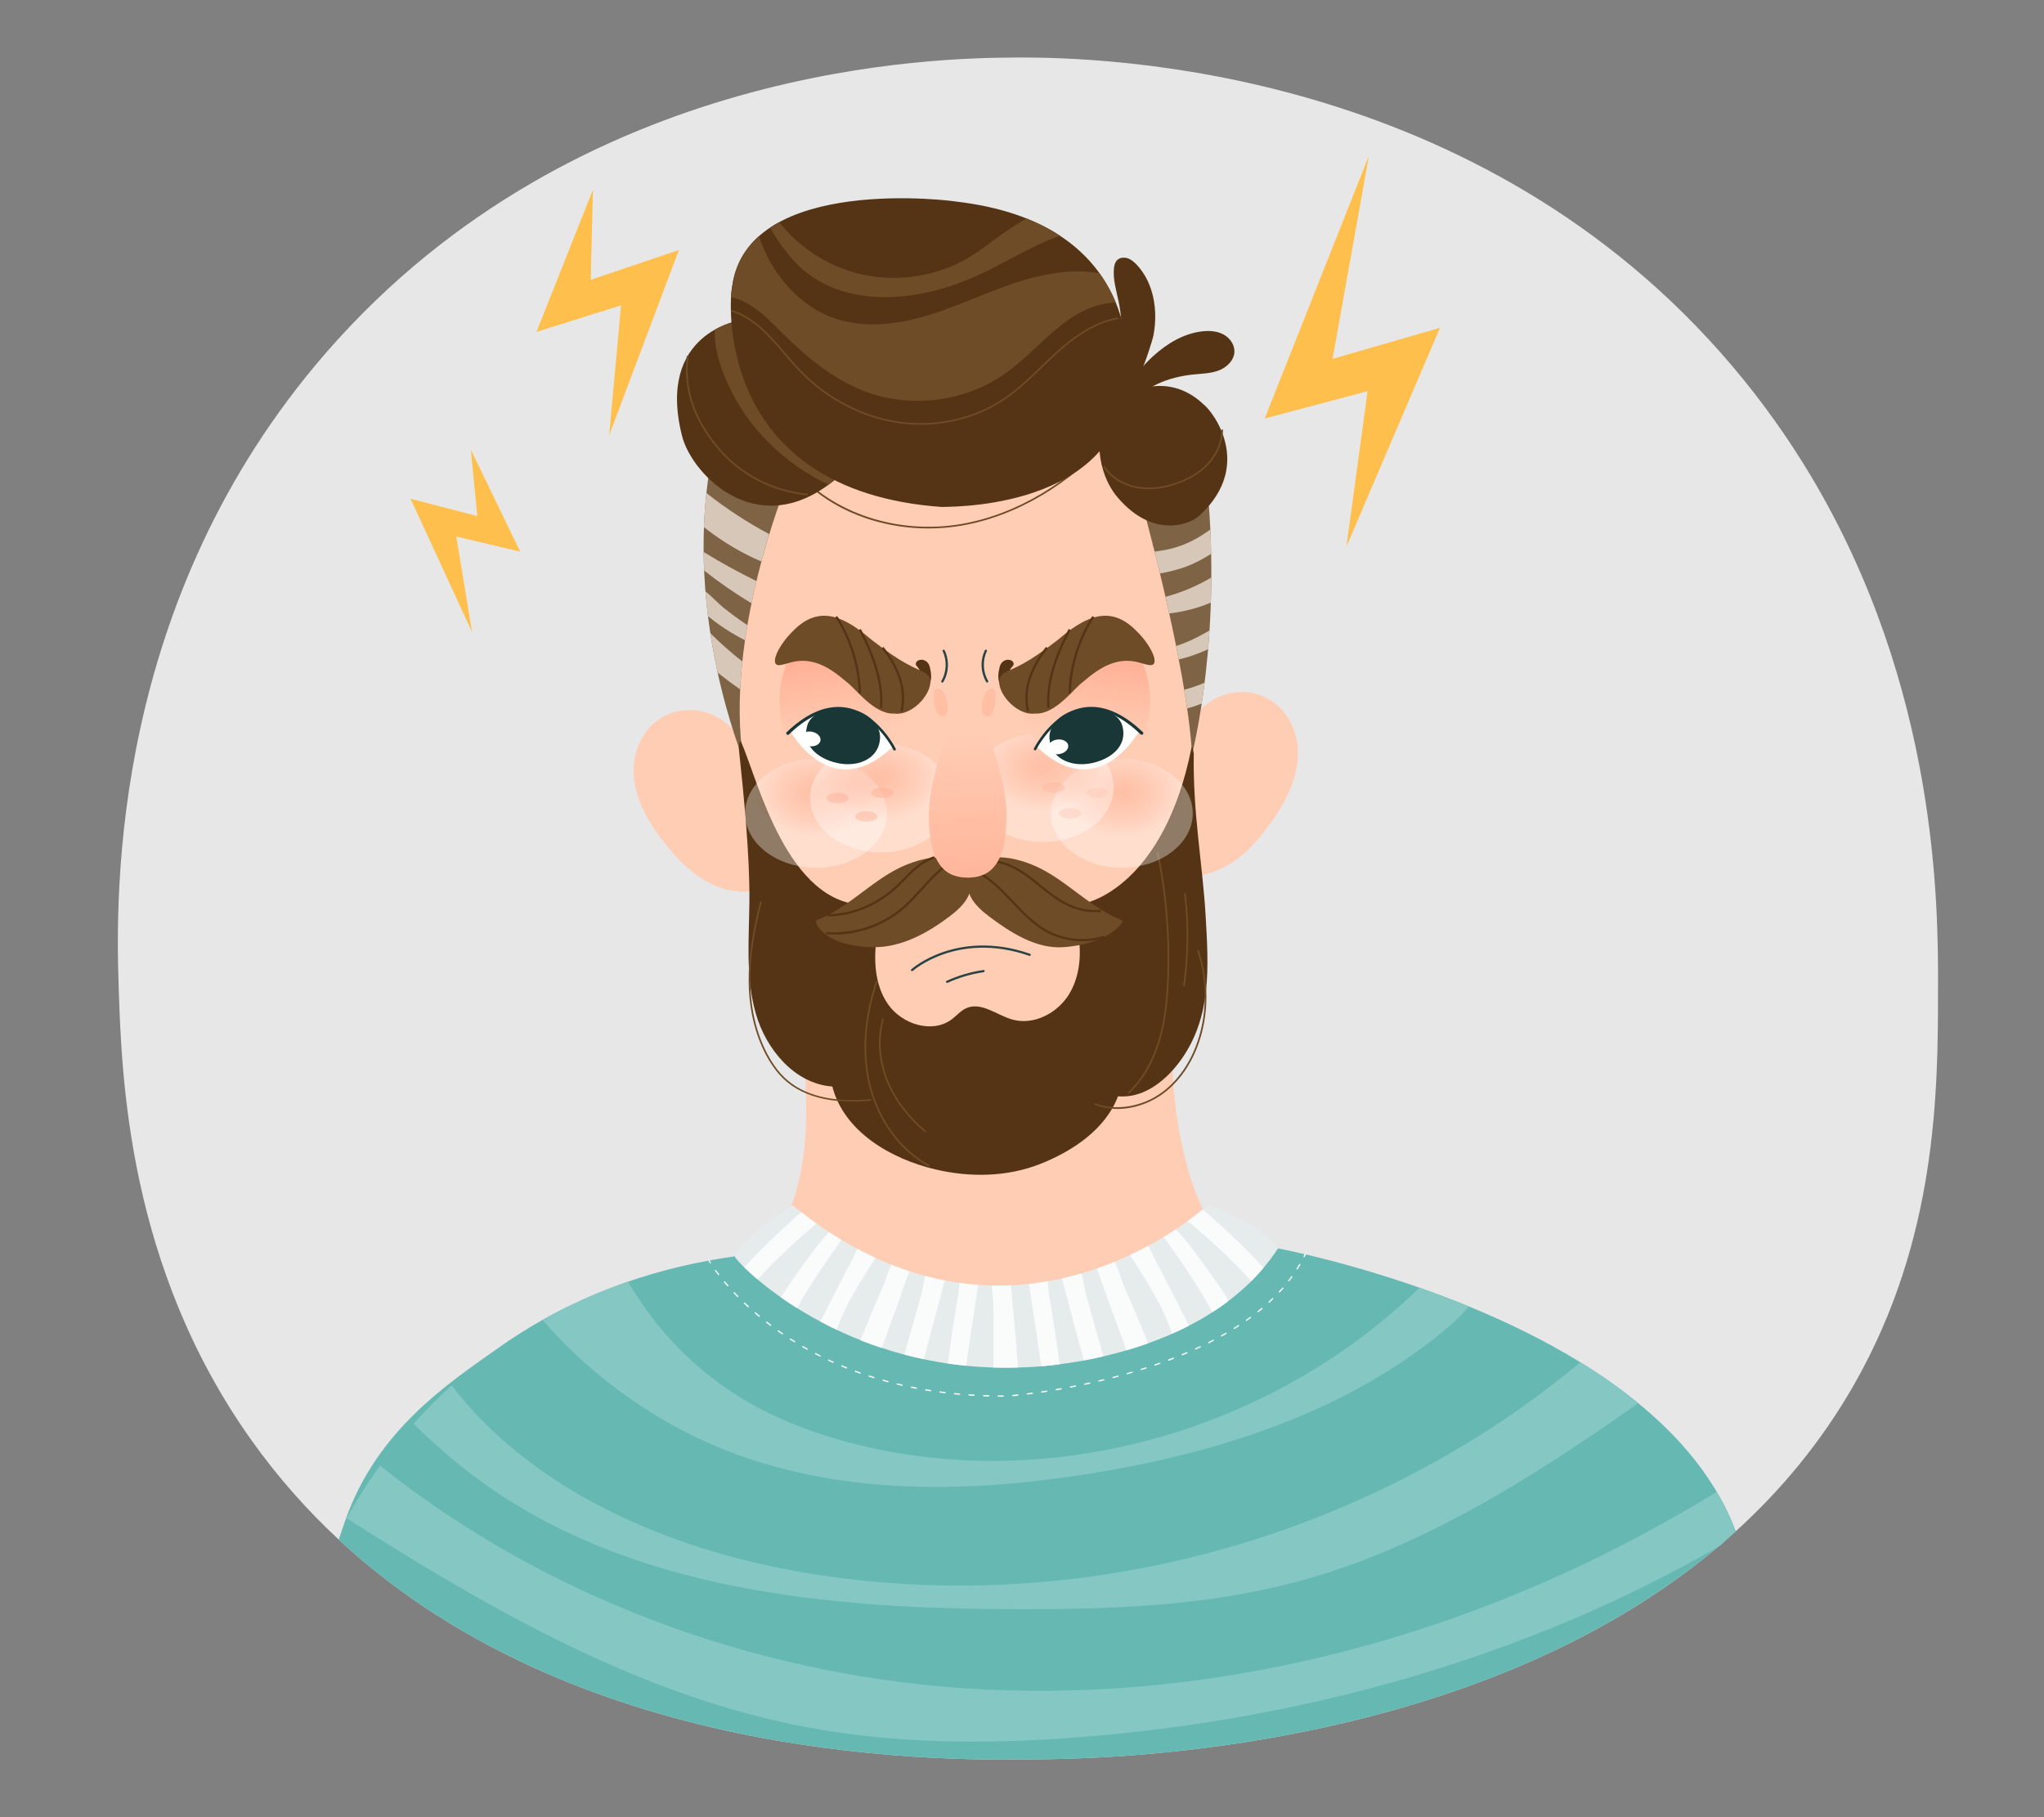 <?xml version="1.0" encoding="UTF-8"?>
<svg xmlns="http://www.w3.org/2000/svg" xmlns:xlink="http://www.w3.org/1999/xlink" viewBox="0 0 540 480">
  <rect x="0" y="0" width="540" height="480" fill="#808080" stroke="none"/>
  <defs>
    <style>
      .cls-1 {
        fill: #d6c7b8;
      }

      .cls-1, .cls-2, .cls-3, .cls-4, .cls-5, .cls-6, .cls-7, .cls-8, .cls-9, .cls-10, .cls-11, .cls-12, .cls-13, .cls-14, .cls-15, .cls-16, .cls-17, .cls-18, .cls-19, .cls-20, .cls-21, .cls-22, .cls-23, .cls-24 {
        stroke-width: 0px;
      }

      .cls-2 {
        fill: #85c7c2;
      }

      .cls-3 {
        opacity: .67;
      }

      .cls-3, .cls-5, .cls-9, .cls-11, .cls-19, .cls-22 {
        mix-blend-mode: multiply;
      }

      .cls-3, .cls-20 {
        fill: #ffcdb4;
      }

      .cls-4 {
        fill: url(#_38);
      }

      .cls-5 {
        fill: url(#_36-2);
      }

      .cls-5, .cls-11, .cls-19, .cls-22 {
        opacity: .35;
      }

      .cls-6 {
        fill: #66b9b3;
      }

      .cls-7 {
        fill: #543414;
      }

      .cls-25 {
        isolation: isolate;
      }

      .cls-8 {
        fill: #ffbf4d;
      }

      .cls-9 {
        fill: #fdae94;
        opacity: .46;
      }

      .cls-10 {
        fill: none;
      }

      .cls-11 {
        fill: url(#_36-3);
      }

      .cls-12 {
        fill: #e7e7e7;
      }

      .cls-13 {
        fill: url(#_38-3);
      }

      .cls-14 {
        fill: #fff;
      }

      .cls-15 {
        fill: #284344;
      }

      .cls-16 {
        fill: #6e4c27;
      }

      .cls-17 {
        fill: url(#_38-2);
      }

      .cls-18 {
        fill: #e6ecec;
      }

      .cls-19 {
        fill: url(#_36);
      }

      .cls-21 {
        fill: #1a3737;
      }

      .cls-22 {
        fill: url(#_36-4);
      }

      .cls-23 {
        fill: #fafbfb;
      }

      .cls-24 {
        fill: #7e6345;
      }
    </style>
    <radialGradient id="_36" data-name="  36" cx="296.36" cy="3208.86" fx="296.36" fy="3208.86" r="16.7" gradientTransform="translate(0 -2133.13) scale(1 .73)" gradientUnits="userSpaceOnUse">
      <stop offset="0" stop-color="#ffa88c"/>
      <stop offset=".15" stop-color="#ffaf96"/>
      <stop offset=".41" stop-color="#ffc3b0"/>
      <stop offset=".74" stop-color="#ffe4dc"/>
      <stop offset=".97" stop-color="#fff"/>
    </radialGradient>
    <radialGradient id="_36-2" data-name="  36" cx="215.59" fx="215.59" r="16.7" xlink:href="#_36"/>
    <radialGradient id="_36-3" data-name="  36" cx="232.75" cy="3203.32" fx="232.75" fy="3203.32" r="16.7" xlink:href="#_36"/>
    <radialGradient id="_36-4" data-name="  36" cx="275.48" cy="3199.56" fx="275.48" fy="3199.56" r="16.7" xlink:href="#_36"/>
    <linearGradient id="_38" data-name="  38" x1="254.57" y1="191.54" x2="257.42" y2="254.72" gradientUnits="userSpaceOnUse">
      <stop offset=".03" stop-color="#ffcdb4"/>
      <stop offset="1" stop-color="#ffa88c"/>
    </linearGradient>
    <linearGradient id="_38-2" data-name="  38" x1="-5975.2" y1="194.77" x2="-5978.63" y2="166.84" gradientTransform="translate(-5689.56) rotate(-180) scale(1 -1)" xlink:href="#_38"/>
    <linearGradient id="_38-3" data-name="  38" x1="-2963.04" y1="194.77" x2="-2966.48" y2="166.84" gradientTransform="translate(3187.15)" xlink:href="#_38"/>
  </defs>
  <g class="cls-25">
    <g id="Layer_2" data-name="Layer 2">
      <g id="Layer_2-2" data-name="Layer 2">
        <g>
          <rect class="cls-10" width="540" height="480"/>
          <g>
            <path id="die" class="cls-12" d="m512,260.28v1.16c0,27.26-.31,65.85-22.09,104.14-8.64,15.18-19.35,28.03-31.35,38.91-1.56,1.42-3.15,2.8-4.75,4.15-64.09,53.94-160.18,55.73-176.98,56.04-24.9.46-122.37,2.28-187.33-58-8.29-7.69-16.05-16.4-23.06-26.24-32.72-45.94-34.32-95.94-35.1-120.17-.78-24.26-2.06-101.83,54.92-167.24C153.31,16.06,249.31,15.34,268.16,15.2c23.68-.18,122.51,2.41,189.54,81.56,8.01,9.46,14.84,19.16,20.67,28.89,33.64,56.24,33.64,113.75,33.64,134.63Z"/>
            <g id="man">
              <g>
                <g>
                  <path class="cls-20" d="m310.93,252.22c-5.89,50.13,8.97,70.92,8.96,71.33-6.7,13.45-42.79,18.43-51.35,18.34-55.43-2.45-60.83-21.2-60.83-20.38,11.92-24.06,0-69.29,0-69.29h103.22Z"/>
                  <path class="cls-3" d="m310.32,258.11c-4.61-3.07-9.9-4.91-15.39-5.89h-24.46c-4.5.5-9,1.12-13.5,1.58-16.33,1.68-32.88,1.34-49.13-1.03.92,3.68,5.98,25.04,5.04,45.21,15.46,3.18,26.87,15.01,43.67,15.59,9.82.34,19.77-2.07,28.16-7.24,3.85-2.37,7.39-5.27,11.42-7.31,4.6-2.32,9.92-3.6,14.55-5.75-1.21-9.32-1.64-20.97-.37-35.18Z"/>
                </g>
                <g>
                  <g>
                    <g>
                      <path class="cls-20" d="m202.5,209.01s-5.15-21.21-20.08-21.47c-4.9-.09-9.48,2.31-12.18,6.41-3.49,5.31-5.67,14.76,5.15,28.52.17-.34,8.92,14.13,22.8,13,4.58-.37,7.84-4.64,7.11-9.17-1.15-7.11-2.8-17.28-2.8-17.28Z"/>
                      <path class="cls-3" d="m198.05,207.21c-1.91-3.06-4.36-5.96-7.68-7.38-3.32-1.41-7.63-.95-9.9,1.85-1.5,1.86-1.89,4.43-1.52,6.79.38,2.36,1.44,4.55,2.59,6.64,1.71,3.11,3.73,6.15,6.59,8.25,2.86,2.1,6.73,3.1,10.04,1.82,8.45-3.27,3.04-12.92-.12-17.98Z"/>
                    </g>
                    <g>
                      <path class="cls-20" d="m308.04,205.12s4.27-21.41,19.18-22.29c4.9-.29,9.57,1.91,12.43,5.9,3.7,5.16,6.28,14.52-3.97,28.71-.19-.34-8.32,14.49-22.24,13.93-4.59-.18-8.02-4.31-7.48-8.87.85-7.15,2.08-17.38,2.08-17.38Z"/>
                      <path class="cls-3" d="m312.42,203.14c1.78-3.13,4.11-6.14,7.37-7.69,3.25-1.55,7.59-1.26,9.97,1.44,1.58,1.79,2.07,4.35,1.8,6.72-.28,2.37-1.25,4.6-2.32,6.74-1.59,3.17-3.47,6.3-6.24,8.52-2.77,2.21-6.59,3.38-9.95,2.24-8.58-2.92-3.57-12.78-.62-17.97Z"/>
                    </g>
                  </g>
                  <path class="cls-20" d="m261.29,297.41l-7.43.05c-24.54.18-45.87-18.52-50.96-44.78-1.26-6.5-1.97-12.85-2.64-19.37-.7-6.84-.77-13.39-1.52-20.22-.42-3.82-1.08-7.77-2.06-11.49-3.82-14.51-2.23-30.45-1.7-45.28.56-15.7,2.1-31.37,4.81-46.86,5.18-29.65,99.66-27.81,110.37,0,4.3,11.17,4.65,24.07,5.18,35.84.37,8.35-.48,17.09.48,25.37.91,7.85.17,15.75-.65,23.67-.34,3.33-.21,6.73-.21,10.19,0,13.55-1.46,26.94-2.42,40.58-2.06,29.36-24.34,52.1-51.26,52.3Z"/>
                  <g>
                    <g>
                      <path class="cls-24" d="m207.7,128.21s-16.39,40.02-11.31,72.65c-.02-.76-15.79-37.6-8.66-78.56.41,0,19.97,5.91,19.97,5.91Z"/>
                      <g>
                        <path class="cls-1" d="m197.45,165.13c-2.16-1.44-4.26-2.97-6.28-4.59-1.58-1.28-3.11-2.99-4.81-4.35.18,2.24.41,4.42.67,6.55,3.01,2.48,6.33,4.62,9.79,6.39.2-1.34.41-2.67.63-3.99Z"/>
                        <path class="cls-1" d="m187.66,167.25c.57,3.71,1.23,7.2,1.93,10.42,1.94,1.54,3.92,3.02,5.95,4.43.12-2.47.31-4.94.57-7.38-2.97-2.32-5.8-4.82-8.45-7.48Z"/>
                        <path class="cls-1" d="m186.62,130.22c-.33,3.05-.54,6.06-.65,9.03.28.22.55.44.83.65,4.41,3.37,9.25,6.27,14.36,8.41.7-2.6,1.4-5.02,2.07-7.22-5.85-3.11-11.42-6.76-16.62-10.87Z"/>
                        <path class="cls-1" d="m185.89,145.82c.02,1.65.06,3.28.14,4.89,3.98,3.15,8.17,6.04,12.52,8.65.41-2.02.85-3.98,1.31-5.87-4.78-2.33-9.44-4.89-13.96-7.68Z"/>
                      </g>
                    </g>
                    <g>
                      <path class="cls-24" d="m301.14,130.96s12.41,43.92,13.8,68.45c-.08-.47,8.46-31.77,3.57-75.18.61.61-17.37,6.73-17.37,6.73Z"/>
                      <g>
                        <path class="cls-1" d="m319.89,159.17c.07-2.15.11-4.36.13-6.63-3.78,2.25-7.87,3.98-12.11,5.11.33,1.44.66,2.91.99,4.4,3.8-.48,7.55-1.39,10.99-2.88Z"/>
                        <path class="cls-1" d="m305.03,145.69c.46,1.82.93,3.75,1.42,5.78,2.67-.47,5.29-1.12,7.8-2.15,2-.82,3.88-1.88,5.72-3.02-.04-2.1-.11-4.25-.22-6.44-3.03,2.25-6.35,4.02-10.02,4.98-1.55.4-3.12.66-4.7.85Z"/>
                        <path class="cls-1" d="m317.48,185.84c.26-1.7.51-3.54.76-5.52-1.74.76-3.54,1.39-5.38,1.87.28,1.66.53,3.31.77,4.92,1.31-.33,2.6-.76,3.85-1.27Z"/>
                        <path class="cls-1" d="m319.17,171.49c.14-1.6.26-3.25.37-4.96-.45.27-.91.53-1.37.79-2.37,1.32-4.86,2.51-7.45,3.3.24,1.19.48,2.39.71,3.58,2.66-.63,5.26-1.55,7.74-2.71Z"/>
                      </g>
                    </g>
                    <g>
                      <g>
                        <path class="cls-7" d="m304.76,88.43c1.18-6.46.07-13.67-4.42-18.47-.7-.74-1.5-1.44-2.47-1.75-.97-.31-2.15-.16-2.83.6-.49.54-.66,1.29-.74,2.02-.32,2.94.61,5.85,1.21,8.75,1.28,6.15,1.08,12.61-.57,18.67-.57,2.1-1.32,4.21-1.17,6.38.06.83.3,1.73.96,2.23,3.57,2.69,9.56-15.89,10.03-18.44Z"/>
                        <path class="cls-7" d="m304.79,93.95c3.57-3.23,7.9-5.82,12.68-6.41,1.91-.24,3.93-.13,5.65.75,1.71.88,3.05,2.66,3,4.59-.06,2.25-1.94,4.1-4.03,4.93s-4.39.87-6.63,1.09c-6.56.63-13.35,3.15-17.14,8.53-.66.93-3.02,3.19-3.33.9-.18-1.3,1.62-3.78,2.22-4.85,1.99-3.56,4.56-6.8,7.58-9.54Z"/>
                      </g>
                      <path class="cls-16" d="m245.28,139.59c-5.23,0-10.44-.79-15.4-2.34-8-2.51-14.89-6.92-19.94-12.75l.33-.29c9.89,11.41,26.95,17,43.46,14.24,14.55-2.43,28.89-10.93,40.38-23.94l.33.29c-11.56,13.08-25.99,21.63-40.64,24.08-2.82.47-5.68.71-8.53.71Z"/>
                      <g>
                        <path class="cls-7" d="m195.68,84.6s-22.42,3.06-15.49,30.57c2.66,10.55,21.2,29.55,42.39,9.78.2.2,9.78-39.33-26.9-40.35Z"/>
                        <path class="cls-16" d="m222.58,124.95c.08.08,1.6-5.96,1.21-13.4-1.13-1.35-2.27-2.69-3.38-4.02-5.64-6.79-10.75-14.02-15.27-21.61-2.75-.76-5.88-1.23-9.46-1.33,0,0-3.2.44-6.81,2.47-.34,4.88,1.61,10.41,3.49,14.52,5.3,11.61,14.99,21.04,26.54,26.44,1.22-.9,2.45-1.92,3.69-3.08Z"/>
                        <path class="cls-16" d="m213.42,130.85c-4.56-.37-9.17-1.72-13.33-3.9-4.16-2.18-7.89-5.21-10.78-8.75-6.39-7.82-8.89-15.51-7.85-24.22l.44.05c-1.02,8.58,1.44,16.18,7.75,23.89,5.79,7.08,14.69,11.75,23.81,12.48l-.04.44Z"/>
                      </g>
                      <g>
                        <g>
                          <path class="cls-7" d="m297.58,103.96c1.43-8.76,3.06-45.24-45.24-50.75.61,0-54.82-7.54-58.9,22.42-.82,3.26-4.89,54.01,55.43,58.29,0-.2,43.58,1.53,48.71-29.96Z"/>
                          <g>
                            <path class="cls-16" d="m291.33,80.33c1.13-.24,2.29-.37,3.45-.4-1.08-2.62-2.49-5.24-4.31-7.77-7.76-1.36-15.83.34-23.32,2.91-8,2.75-15.66,6.49-23.82,8.74-8.16,2.25-17.14,2.89-24.88-.51-3.21-1.41-6.11-3.48-8.63-5.91-4.29-4.12-7.48-9.35-9.31-15.01-3.7,3.28-6.3,7.6-7.07,13.25-.09.38-.23,1.38-.31,2.87,1.22.26,2.41.68,3.52,1.23,3.81,1.9,6.8,5.06,9.82,8.05,6.4,6.35,13.46,12.32,21.88,15.55,12.27,4.71,26.86,2.81,37.52-4.88,8.55-6.16,15.15-15.95,25.46-18.12Z"/>
                            <path class="cls-16" d="m274.43,64.57c1.83-.85,3.71-1.63,5.63-2.29-2.58-1.7-5.52-3.24-8.87-4.57-.36.21-.73.42-1.08.63-2.3,1.38-4.54,2.86-6.7,4.44-2.03,1.48-4.01,3.05-6.12,4.42-9.07,5.88-20.67,7.72-31.11,4.92-7.99-2.14-15.2-6.97-20.35-13.43-.83.45-1.63.93-2.39,1.44,2.7,4.67,5.87,9.03,10.14,12.25,9.33,7.03,22.28,7.29,33.59,4.33,3.51-.92,6.95-2.12,10.28-3.58,5.81-2.55,11.23-5.89,16.99-8.55Z"/>
                          </g>
                        </g>
                        <path class="cls-16" d="m243.21,112.2c-2.09,0-4.18-.16-6.26-.48-9.57-1.48-18.72-6.32-25.75-13.63-1.39-1.44-2.74-3.01-4.04-4.53-4.02-4.68-8.18-9.52-14.01-11.29l.13-.42c5.95,1.8,10.15,6.69,14.22,11.42,1.3,1.52,2.65,3.08,4.03,4.52,6.97,7.24,16.02,12.03,25.5,13.5,9.86,1.52,20.08-.66,28.04-6,3.63-2.43,6.84-5.53,9.95-8.52,1.32-1.27,2.69-2.59,4.08-3.84,3.71-3.35,9.43-7.94,16.25-9.08l.07.43c-6.71,1.11-12.36,5.65-16.03,8.97-1.38,1.25-2.74,2.56-4.07,3.83-3.12,3.01-6.35,6.11-10.01,8.57-6.37,4.27-14.18,6.55-22.1,6.55Z"/>
                      </g>
                      <g>
                        <path class="cls-7" d="m292.48,108.85c3.28-5.28,15.69-11.41,25.47-2.04,2.65,2.04,13.04,15.9-.61,28.94-2.04,2.45-12.23,7.13-22.01-4.28-5.84-6.82-6.03-17.51-2.85-22.62Z"/>
                        <path class="cls-16" d="m303.47,129.22c-1.16,0-2.28-.11-3.37-.32-3.65-.73-6.79-2.74-8.61-5.52l.37-.24c1.76,2.68,4.79,4.63,8.33,5.33,3.08.61,6.47.33,10.07-.83,3.56-1.15,6.45-2.88,8.6-5.13,2.45-2.58,3.84-5.88,3.8-9.05h.44c.04,3.28-1.39,6.69-3.92,9.35-2.2,2.31-5.15,4.08-8.78,5.25-2.41.78-4.72,1.17-6.92,1.17Z"/>
                      </g>
                    </g>
                  </g>
                  <g>
                    <path class="cls-7" d="m295.37,289.57c6.85.68,13.01-4.36,16.92-10.02,7.79-11.27,7.02-24.03,6.22-37.71-.8-13.67-3.4-27-3.13-42.84-.22-1.1-.48-2.12-.58-1.6-7.29,36.7-27.61,41-27.61,41-2.33,1.6-2.22,2.87-2.22,5.7,0,.41-.38,1.11-.3,1.51,1.14,5.76.81,12.06-2.27,17.06-3.08,5-9.37,8.25-15.01,6.62-4.1-1.19-8.16-4.72-12.07-3-1.5.66-2.58,1.99-3.89,2.97-5.14,3.84-13.11,1.31-16.79-3.94-3.68-5.25-3.93-12.21-2.89-18.54.31-1.9.72-3.87.15-5.71-.38-1.23-1.56-2.04-2.85-2.03-21.11.32-28.87-33.19-33.28-43.14-.29-.66-.53.97-.59,1.46-.01.09-.01.18,0,.27,1.32,12.51,2.91,27.94,2.8,40.49-.09,9.92-1.04,20.06,1.69,29.6,2.73,9.54,10.32,18.57,20.22,19.28,3.08,11.88,15.37,19.12,27.33,21.92,9.06,2.12,18.8,1.97,27.47-1.42,8.67-3.39,17.38-9.23,20.68-17.94Z"/>
                    <path class="cls-16" d="m225.22,290.99c-2.67,0-5.16-.23-7.44-.7-4.4-.91-8.03-2.69-10.78-5.31-1.39-1.32-2.65-2.94-3.85-4.94-3.41-5.71-5.27-12.87-5.36-20.69-.07-6.19.9-12.95,3.06-21.28l.43.11c-2.15,8.3-3.12,15.02-3.05,21.17.09,7.75,1.92,14.83,5.29,20.47,1.18,1.97,2.41,3.56,3.77,4.85,4.97,4.73,12.66,6.64,22.84,5.65l.04.44c-1.71.17-3.37.25-4.96.25Z"/>
                    <path class="cls-16" d="m295.18,292.92c-2.11,0-4.16-.36-6.05-1.08l.16-.41c5.58,2.12,12.61.93,17.9-3.05,4.69-3.52,8.22-9.13,9.93-15.8,1.8-7,1.49-14.63-.86-21.47l.42-.14c2.38,6.92,2.69,14.63.87,21.72-1.74,6.77-5.32,12.47-10.09,16.05-2.6,1.95-5.65,3.29-8.83,3.87-1.16.21-2.31.32-3.45.32Z"/>
                    <g>
                      <path class="cls-16" d="m245.41,308.19c-7.72-4.15-13.68-12.29-15.92-21.78-1.97-8.31-1.3-17.75,1.94-27.31l.42.14c-3.21,9.48-3.88,18.83-1.93,27.06,2.22,9.37,8.09,17.4,15.7,21.49l-.21.39Z"/>
                      <path class="cls-16" d="m244.47,299.16c-4.63-3.83-8.15-8.46-10.18-13.39-2.27-5.5-2.69-11.42-1.2-16.67l.42.12c-1.46,5.16-1.04,10.97,1.18,16.38,2,4.86,5.48,9.43,10.05,13.22l-.28.34Z"/>
                      <path class="cls-16" d="m298.26,288.88l-.3-.32c3.57-3.33,6.34-8.03,8.03-13.57,1.71-5.6,2.15-11.38,2.34-15.8.5-11.42-.41-22.89-2.73-34.08l.43-.09c2.32,11.23,3.24,22.73,2.74,34.19-.2,4.44-.64,10.26-2.36,15.91-1.71,5.62-4.53,10.38-8.16,13.77Z"/>
                      <path class="cls-16" d="m312.99,260.52l-.44-.06c1.15-8.08,1.25-16.29.29-24.39l.44-.05c.96,8.14.86,16.39-.29,24.51Z"/>
                    </g>
                  </g>
                  <g>
                    <g>
                      <ellipse class="cls-19" cx="296.36" cy="214.84" rx="18.75" ry="14.37"/>
                      <g>
                        <ellipse class="cls-9" cx="289.88" cy="209.41" rx="2.94" ry="1.38"/>
                        <ellipse class="cls-9" cx="282.7" cy="214.84" rx="2.94" ry="1.38"/>
                        <ellipse class="cls-9" cx="278.42" cy="208.03" rx="2.94" ry="1.38"/>
                      </g>
                    </g>
                    <g>
                      <ellipse class="cls-5" cx="215.59" cy="214.84" rx="18.75" ry="14.37"/>
                      <ellipse class="cls-11" cx="232.75" cy="210.78" rx="18.75" ry="14.37"/>
                      <ellipse class="cls-22" cx="275.48" cy="208.03" rx="18.75" ry="14.37"/>
                      <g>
                        <ellipse class="cls-9" cx="233.09" cy="209.41" rx="2.94" ry="1.38"/>
                        <ellipse class="cls-9" cx="221.25" cy="210.78" rx="2.94" ry="1.38"/>
                        <ellipse class="cls-9" cx="228.86" cy="215.67" rx="2.94" ry="1.38"/>
                      </g>
                    </g>
                    <g>
                      <g>
                        <path class="cls-16" d="m256.26,236.51c-.35-.8-.56-1.64-.56-2.53-.01-3.3,2.52-6.45,5.83-7.24,3.35-.81,7.51.27,10.65,1.47,3.44,1.32,6.55,3.34,9.5,5.48,4.71,3.42,9.23,7.26,14.71,9.36,1.03.39-3.6,6.28-15.37,7.14-7.22.53-14.02-3.83-19.65-8.07-1.92-1.44-4.09-3.32-5.1-5.6Z"/>
                        <g>
                          <path class="cls-16" d="m255.9,236.51c.35-.8.56-1.64.56-2.53.01-3.3-2.52-6.45-5.83-7.24-3.35-.81-7.51.27-10.65,1.47-3.44,1.32-6.55,3.34-9.5,5.48-4.71,3.42-9.23,7.26-14.71,9.36-1.03.39,2.09,7.2,15.37,7.14,7.24-.03,14.02-3.83,19.65-8.07,1.92-1.44,4.09-3.32,5.1-5.6Z"/>
                          <path class="cls-7" d="m220.44,246.86c-.76,0-1.51-.03-2.26-.1l.05-.59c7.31.63,14.97-1.94,20.5-6.85,1.61-1.43,3.13-3.11,4.59-4.73,3.26-3.61,6.63-7.33,11.29-8.64l.16.57c-4.5,1.26-7.66,4.76-11.01,8.47-1.48,1.63-3,3.32-4.64,4.78-2.79,2.48-6.18,4.43-9.79,5.64-2.88.96-5.92,1.46-8.9,1.46Z"/>
                        </g>
                        <path class="cls-7" d="m218.8,242.05c-.06,0-.12,0-.17,0v-.59c6.48.05,13.58-2.99,18.54-7.93.37-.37.74-.75,1.12-1.13,2.5-2.55,5.09-5.19,8.5-6.23l.17.56c-3.27,1-5.8,3.58-8.25,6.08-.37.38-.75.76-1.12,1.13-5.02,5.01-12.2,8.11-18.78,8.11Z"/>
                        <g>
                          <path class="cls-7" d="m285.88,248.62c-3.45,0-6.91-.9-9.9-2.63-3.3-1.92-6.02-4.79-8.66-7.57-3.23-3.41-6.58-6.94-10.93-8.55l.2-.55c4.48,1.66,7.87,5.24,11.15,8.7,2.6,2.75,5.3,5.59,8.53,7.47,4.6,2.67,10.35,3.29,15.39,1.65l.18.56c-1.92.62-3.94.93-5.96.93Z"/>
                          <path class="cls-7" d="m289.41,240.95c-2.1,0-3.71-.3-5.82-1.03-3.41-1.19-6.28-3.52-9.06-5.77-.59-.48-1.2-.98-1.81-1.45-3.03-2.38-7.07-5.08-11.5-4.89l-.02-.59c4.63-.19,8.79,2.58,11.89,5.02.61.48,1.22.97,1.81,1.46,2.74,2.22,5.57,4.52,8.88,5.67,2.48.86,4.25,1.1,7.03.96l.03.59c-.51.03-.98.04-1.43.04Z"/>
                        </g>
                      </g>
                      <path class="cls-4" d="m265.92,215.25c0,13.45-4.59,16.57-10.26,16.57s-10.26-3.12-10.26-16.57c0-9.72,5.35-23.06,8.33-29.71.77-1.73,3.09-1.73,3.86,0,2.97,6.66,8.33,19.99,8.33,29.71Z"/>
                    </g>
                    <g>
                      <path class="cls-17" d="m300.46,172.28c4.57,8.04,3.9,16.85,1.46,22.95-.07.19-.17.39-.36.47-.18.07-.39,0-.57-.08-2.78-1.1-5.89-.51-8.87-.21-3.42.35-6.88.29-10.28-.18-1.51-.21-3.01-.49-4.53-.57-1.08-.05-2.79.56-3.77.29-1.89-.53-2.9-4.74-3.23-6.38-.97-4.79-.92-7.61,2.87-10.77,2.11-1.75,4.24-3.52,6.7-4.72,4.38-2.14,9.15-1.77,13.68-.59,3.64.94,3.26-1.14,6.9-.2Z"/>
                      <g>
                        <path class="cls-7" d="m263.99,176.63c.18-.97.57-1.78,1.48-2.18.33-.15.75-.24,1.28-.13.2.04.43.12.62.26.32.24.46.61.43.87-.04.27-.21.45-.37.63-.97,1.09-1.36,2.48-1.02,4.31.14.76.64,4.25-1.67,1.39-1.5-1.94-.91-4.25-.75-5.14Z"/>
                        <g>
                          <path class="cls-16" d="m264.2,179c.41-1.09,1.57-1.52,2.86-2.11,2.09-.9,4.58-2.25,7.15-4.03,1.75-1.18,3.53-2.5,5.29-3.87,6.45-5.47,13.42-9.84,20.7-2.35,1.65,1.58,3.34,3.78,4.25,5.78.92,2.03.79,3.42-.68,3.27-.91-.07-2.15-.54-3.28-.81-5.45-1.3-9.94,1.37-14.38,5.25-2.21,1.47-7.26,8.69-12.64,8.35-5.18.68-10.69-6.21-9.26-9.48Z"/>
                          <g>
                            <path class="cls-7" d="m271.29,187.97c-.75-3.37-.46-6.66.9-10.06.96-2.42,2.36-4.79,4.15-7.04l.46.37c-1.76,2.21-3.12,4.53-4.07,6.89-1.32,3.29-1.6,6.47-.87,9.71l-.57.13Z"/>
                            <path class="cls-7" d="m276.7,187.02c-.52-5.82,1.43-13.04,5.63-20.88l.52.28c-4.15,7.74-6.07,14.85-5.56,20.55l-.59.05Z"/>
                            <path class="cls-7" d="m282.9,183.16h-.59c.06-6.86,2.53-14.88,6.29-20.44l.49.33c-3.69,5.47-6.12,13.36-6.18,20.11Z"/>
                          </g>
                        </g>
                      </g>
                      <g>
                        <path class="cls-14" d="m300.99,193.09s-10.9,19.8-27.15,4.07c0,.02,3.92-8.61,13.05-10,.13,0,9.46.41,14.1,5.93Z"/>
                        <g>
                          <path class="cls-21" d="m296.49,191.67c1.63,5.83-3.8,9.29-8.86,10.05-5.06.76-10.1-1.52-10.38-6.72-.19-3.53,3.16-6.95,8.22-7.71,5.06-.76,10.07.97,11.02,4.38Z"/>
                          <path class="cls-21" d="m273.13,197.75c.34-.67.71-1.28,1.11-1.9.4-.61.82-1.21,1.26-1.78.89-1.15,1.87-2.24,2.96-3.22,1.09-.98,2.28-1.85,3.58-2.54,1.3-.69,2.71-1.19,4.18-1.43.73-.12,1.47-.18,2.21-.17.74,0,1.48.08,2.21.21,1.46.25,2.86.75,4.19,1.37,2.65,1.28,4.98,3.08,7.09,5.08.17.16.17.43.01.59-.16.17-.43.17-.59.01h0c-2.05-1.97-4.31-3.73-6.85-4.97-1.27-.61-2.6-1.08-3.98-1.33-.69-.12-1.38-.2-2.08-.21-.7-.01-1.39.04-2.08.15-1.38.22-2.71.68-3.95,1.33-1.24.65-2.4,1.48-3.45,2.42-1.05.94-2.01,1.99-2.88,3.11-.43.56-.85,1.14-1.24,1.73-.39.59-.76,1.21-1.08,1.82h0c-.09.17-.29.24-.45.15-.16-.09-.23-.29-.15-.45Z"/>
                        </g>
                        <ellipse class="cls-14" cx="279.53" cy="197.27" rx="2.72" ry="1.94" transform="translate(-26.15 43.6) rotate(-8.52)"/>
                      </g>
                      <path class="cls-9" d="m262.48,187.7c-.2.43-.43.86-.79,1.16-.36.31-.86.48-1.31.34-.77-.25-1.01-1.22-1.01-2.03,0-1.3.29-2.6.84-3.77.21-.45.47-.9.88-1.18,2.93-2.01,1.79,4.6,1.39,5.48Z"/>
                      <path class="cls-15" d="m260.8,180.3c-.1,0-.2-.05-.25-.14-1.5-2.53-1.64-5.75-.36-8.4.07-.15.25-.21.39-.14.15.07.21.25.14.39-1.17,2.44-1.04,5.52.34,7.84.08.14.04.32-.1.4-.05.03-.1.04-.15.04Z"/>
                    </g>
                    <g>
                      <path class="cls-13" d="m209.29,172.28c-4.57,8.04-3.9,16.85-1.46,22.95.07.19.17.39.36.47.18.07.39,0,.57-.08,2.78-1.1,5.89-.51,8.87-.21,3.42.35,6.88.29,10.28-.18,1.51-.21,3.01-.49,4.53-.57,1.08-.05,2.79.56,3.77.29,1.89-.53,2.9-4.74,3.23-6.38.97-4.79.92-7.61-2.87-10.77-2.11-1.75-4.24-3.52-6.7-4.72-4.38-2.14-9.15-1.77-13.68-.59-3.64.94-3.26-1.14-6.9-.2Z"/>
                      <g>
                        <path class="cls-7" d="m245.75,176.63c-.18-.97-.57-1.78-1.48-2.18-.33-.15-.75-.24-1.28-.13-.2.04-.43.12-.62.26-.32.24-.46.61-.43.87.04.27.21.45.37.63.97,1.09,1.36,2.48,1.02,4.31-.14.76-.64,4.25,1.67,1.39,1.5-1.94.91-4.25.75-5.14Z"/>
                        <g>
                          <path class="cls-16" d="m245.55,179c-.41-1.09-1.57-1.52-2.86-2.11-2.09-.9-4.58-2.25-7.15-4.03-1.75-1.18-3.53-2.5-5.29-3.87-6.45-5.47-13.42-9.84-20.7-2.35-1.65,1.58-3.34,3.78-4.25,5.78-.92,2.03-.79,3.42.68,3.27.91-.07,2.15-.54,3.28-.81,5.45-1.3,9.94,1.37,14.38,5.25,2.21,1.47,7.26,8.69,12.64,8.35,5.18.68,10.69-6.21,9.26-9.48Z"/>
                          <g>
                            <path class="cls-7" d="m238.46,187.97l-.57-.13c.73-3.25.44-6.43-.87-9.71-.94-2.37-2.31-4.68-4.07-6.89l.46-.37c1.79,2.25,3.19,4.62,4.15,7.04,1.36,3.4,1.66,6.69.9,10.06Z"/>
                            <path class="cls-7" d="m233.05,187.02l-.59-.05c.51-5.7-1.41-12.81-5.56-20.55l.52-.28c4.2,7.84,6.15,15.06,5.63,20.88Z"/>
                            <path class="cls-7" d="m226.85,183.16c-.06-6.75-2.49-14.64-6.18-20.11l.49-.33c3.75,5.55,6.22,13.57,6.29,20.43h-.59Z"/>
                          </g>
                        </g>
                      </g>
                      <g>
                        <path class="cls-14" d="m208.76,193.09s10.9,19.8,27.15,4.07c0,.02-3.92-8.61-13.05-10-.13,0-9.46.41-14.1,5.93Z"/>
                        <g>
                          <path class="cls-21" d="m213.26,191.67c-1.63,5.83,3.8,9.29,8.86,10.05,5.06.76,10.1-1.52,10.38-6.72.19-3.53-3.16-6.95-8.22-7.71-5.06-.76-10.07.97-11.02,4.38Z"/>
                          <path class="cls-21" d="m236.01,198.04c-.32-.61-.69-1.23-1.08-1.82-.39-.59-.8-1.17-1.24-1.73-.87-1.12-1.83-2.17-2.88-3.11-1.05-.94-2.2-1.77-3.45-2.42-1.24-.65-2.58-1.11-3.95-1.33-.69-.11-1.38-.16-2.08-.15-.7.01-1.39.09-2.08.21-1.38.25-2.71.72-3.98,1.33-2.54,1.24-4.8,3-6.85,4.97-.17.16-.43.16-.59-.01-.16-.17-.16-.43.01-.59h0c2.1-2,4.44-3.81,7.09-5.08,1.33-.63,2.73-1.12,4.19-1.37.73-.13,1.47-.2,2.21-.21.74,0,1.48.05,2.21.17,1.46.24,2.87.74,4.18,1.43,1.3.69,2.5,1.56,3.58,2.54,1.09.98,2.07,2.07,2.96,3.22.44.58.86,1.17,1.26,1.78.4.61.77,1.23,1.11,1.9.08.17.02.37-.15.45-.17.08-.37.02-.45-.15h0Z"/>
                        </g>
                        <ellipse class="cls-14" cx="214.08" cy="195.19" rx="1.94" ry="2.72" transform="translate(-10.68 377.98) rotate(-81.48)"/>
                      </g>
                      <path class="cls-9" d="m247.27,187.7c.2.43.43.86.79,1.16.36.31.86.48,1.31.34.77-.25,1.01-1.22,1.01-2.03,0-1.3-.29-2.6-.84-3.77-.21-.45-.47-.9-.88-1.18-2.93-2.01-1.79,4.6-1.39,5.48Z"/>
                      <path class="cls-15" d="m248.95,180.3c-.05,0-.1-.01-.15-.04-.14-.08-.19-.26-.1-.4,1.38-2.33,1.51-5.41.34-7.84-.07-.15,0-.32.14-.39.15-.07.32,0,.39.14,1.27,2.65,1.14,5.87-.36,8.4-.05.09-.15.14-.25.14Z"/>
                    </g>
                    <g>
                      <path class="cls-15" d="m240.96,256.54c-.08,0-.16-.03-.22-.1-.11-.12-.1-.31.02-.42.12-.11,3.1-2.73,8.48-4.57,4.95-1.69,12.95-2.98,22.88.48.15.05.23.22.18.37-.05.15-.22.23-.37.18-9.77-3.41-17.63-2.14-22.49-.48-5.27,1.8-8.25,4.42-8.28,4.45-.06.05-.13.07-.2.07Z"/>
                      <path class="cls-15" d="m250.22,259.63c-.11,0-.22-.06-.27-.17-.07-.15,0-.32.15-.39,3.08-1.4,6.35-2.36,9.7-2.85.16-.02.31.09.33.25.02.16-.09.31-.25.33-3.3.48-6.51,1.43-9.54,2.8-.04.02-.08.03-.12.03Z"/>
                    </g>
                  </g>
                </g>
              </g>
              <g>
                <g>
                  <path class="cls-6" d="m458.52,404.61c-1.65.99-3.05,3.08-4.72,4.04-64.09,53.94-160.18,55.73-176.98,56.04-24.9.46-122.37,2.28-187.33-58,.57-1.78,1.17-3.47,1.72-5.04,8.35-23.85,27.02-36.13,40.66-45.76,3.56-2.52,7.37-4.94,11.42-7.22.64-.36,1.28-.71,1.93-1.07.21-.11.41-.23.63-.34.29-.15.58-.31.87-.46.16-.08.32-.17.48-.25.66-.35,1.33-.69,2.01-1.02.45-.23.9-.45,1.36-.67.23-.11.46-.22.69-.33.92-.44,1.85-.87,2.79-1.29.53-.24,1.06-.47,1.59-.7.27-.12.54-.23.81-.35.26-.11.51-.22.77-.33.33-.14.67-.28,1.01-.42.15-.06.31-.12.46-.19,8.6-3.5,18.1-6.35,28.6-8.29,2.23-.41,4.5-.78,6.82-1.11.14.17,1.38.84,3.53,1.81,1.26.57,2.82,1.24,4.66,1.98,2,.81,4.34,1.69,6.94,2.6,1.48.52,3.06,1.05,4.71,1.58.79.25,1.6.51,2.43.76,1.2.37,2.56.77,4.06,1.19,1.34.38,2.8.77,4.36,1.16,1.99.5,4.16,1.02,6.48,1.51,1.75.37,3.59.73,5.51,1.08,1.72.31,3.51.6,5.35.87,1.66.24,3.37.46,5.12.66,1.62.18,3.27.34,4.96.48,1.61.13,3.25.24,4.91.32,1.74.08,3.5.14,5.3.17.8.01,1.6.02,2.41.02,1.01,0,2.02-.01,3.01-.04,1.79-.04,3.55-.11,5.29-.21,1.65-.09,3.29-.22,4.9-.37,1.67-.15,3.31-.33,4.94-.53,1.73-.21,3.43-.46,5.1-.72,1.8-.28,3.57-.6,5.31-.94,1.86-.36,3.68-.75,5.45-1.16,2.19-.51,4.31-1.05,6.38-1.62,1.47-.4,2.92-.83,4.33-1.26,2.19-.67,4.3-1.36,6.34-2.08,1.58-.55,3.11-1.12,4.59-1.68,2.34-.9,4.55-1.8,6.62-2.7,1.62-.7,3.15-1.39,4.6-2.07,2.16-1.01,4.13-1.99,5.91-2.9,0,0,2.66.49,7.2,1.55,6.99,1.64,18.45,4.63,31.54,9.3.08.03.16.06.24.08.5.18,1,.36,1.5.54,1.1.4,2.21.82,3.34,1.24.55.21,1.09.41,1.64.63.26.1.52.2.78.3.02,0,.03.01.05.02.27.11.55.21.83.32.56.22,1.12.44,1.68.67.27.11.54.22.81.33.28.11.56.23.84.34,9.75,4,19.91,8.89,29.47,14.77.33.2.67.41,1,.62.23.14.46.29.68.43.53.34,1.07.68,1.6,1.02.23.15.46.3.69.45.65.43,1.3.86,1.95,1.3.3.2.59.4.88.6.05.04.1.07.15.11.3.21.59.41.89.62.32.23.64.45.96.68.58.42,1.16.84,1.74,1.27.06.05.13.1.19.14.29.21.58.43.86.65.02.02.04.03.06.05.26.2.53.4.79.6.1.08.2.16.31.24.85.66,1.7,1.33,2.53,2.02,8.68,7.1,16.18,15.28,21.46,24.66,0,.02.02.03.03.05.24.42.47.84.7,1.26.12.21.23.43.34.65.23.43.45.87.66,1.31.11.21.21.43.32.65,0,0,0,.01,0,.01.11.22.21.44.31.66s.2.44.31.67c.1.22.2.45.3.67.1.23.2.45.29.68.09.23.19.45.28.68.06.15.12.3.18.45.19.48.38.96.56,1.45.02.05.04.11.06.16.01.04.03.08.04.12.08.27-.14-.53-.14-.17Z"/>
                  <g>
                    <g>
                      <path class="cls-14" d="m187.64,333.7c-.06,0-.11-.03-.14-.08-.24-.37-.35-.57-.35-.58-.05-.08-.02-.18.06-.23s.18-.02.23.06c0,0,.12.2.35.57.05.08.03.18-.05.23-.03.02-.06.03-.09.03Z"/>
                      <path class="cls-14" d="m265.04,368.94h0c-.45,0-.9,0-1.34,0-.09,0-.17-.08-.17-.17,0-.09.08-.17.17-.17h0c.44,0,.89,0,1.34,0,.09,0,.17.08.17.17,0,.09-.08.17-.17.17Zm-3.85-.06s0,0,0,0c-.45-.01-.89-.03-1.34-.05-.09,0-.17-.08-.16-.17,0-.09.09-.17.17-.16.44.02.89.03,1.34.05.09,0,.17.08.16.17,0,.09-.08.16-.17.16Zm6.36-.08c-.09,0-.16-.07-.17-.15,0-.09.06-.17.15-.18.39-.04.83-.08,1.34-.14.09-.01.18.06.19.15s-.06.18-.15.19c-.5.05-.95.1-1.34.14,0,0-.01,0-.02,0Zm-10.21-.09s0,0-.01,0c-.45-.03-.89-.06-1.34-.09-.09,0-.16-.09-.16-.18,0-.09.08-.16.18-.16.44.03.89.06,1.33.09.09,0,.16.09.16.18,0,.09-.08.16-.17.16Zm-3.83-.28s-.01,0-.02,0c-.45-.04-.89-.08-1.33-.13-.09,0-.16-.09-.15-.18s.09-.16.18-.15c.44.04.88.09,1.33.13.09,0,.16.09.15.18,0,.09-.08.15-.17.15Zm17.88-.05c-.08,0-.16-.06-.17-.15-.01-.09.05-.18.15-.19.42-.05.87-.11,1.33-.17.09-.01.18.05.19.14.01.09-.05.18-.14.19-.46.06-.91.12-1.33.17,0,0-.01,0-.02,0Zm-21.7-.35s-.01,0-.02,0c-.45-.05-.89-.11-1.33-.17-.09-.01-.16-.1-.14-.19.01-.09.1-.16.19-.14.44.06.88.12,1.32.17.09.01.16.1.15.19-.01.09-.08.15-.17.15Zm25.52-.18c-.08,0-.15-.06-.17-.14-.01-.09.05-.18.14-.19.43-.06.87-.13,1.32-.2.09-.02.18.05.19.14.01.09-.05.18-.14.19-.45.07-.9.14-1.33.2,0,0-.02,0-.02,0Zm-29.33-.35s-.02,0-.03,0c-.44-.07-.88-.14-1.32-.21-.09-.02-.15-.1-.14-.19.02-.09.1-.15.19-.14.44.07.88.14,1.32.21.09.01.15.1.14.19-.01.08-.08.14-.17.14Zm33.14-.26c-.08,0-.15-.06-.17-.14-.02-.09.05-.18.14-.19.43-.07.87-.15,1.32-.23.09-.02.18.04.2.14.02.09-.04.18-.14.2-.45.08-.89.16-1.32.23,0,0-.02,0-.03,0Zm-36.93-.4s-.02,0-.03,0c-.44-.08-.88-.17-1.31-.26-.09-.02-.15-.11-.13-.2.02-.09.11-.15.2-.13.43.09.87.18,1.31.26.09.02.15.11.13.2-.02.08-.09.14-.16.14Zm40.72-.29c-.08,0-.15-.06-.16-.14-.02-.09.04-.18.13-.2.43-.08.87-.17,1.31-.26.09-.02.18.04.2.13.02.09-.04.18-.13.2-.44.09-.88.17-1.32.26-.01,0-.02,0-.03,0Zm-44.48-.5s-.03,0-.04,0c-.44-.1-.87-.2-1.3-.31-.09-.02-.15-.11-.12-.2.02-.09.11-.14.2-.12.43.1.86.21,1.3.31.09.02.15.11.13.2-.02.08-.09.13-.16.13Zm48.25-.26c-.08,0-.15-.05-.16-.13-.02-.09.04-.18.13-.2.43-.09.87-.19,1.31-.28.09-.02.18.04.2.13.02.09-.04.18-.13.2-.44.1-.88.19-1.31.28-.01,0-.02,0-.04,0Zm-51.99-.67s-.03,0-.04,0c-.43-.12-.86-.24-1.29-.36-.09-.03-.14-.12-.12-.21.03-.09.12-.14.21-.12.43.12.85.24,1.29.35.09.02.14.12.12.21-.02.08-.09.12-.16.12Zm55.74-.18c-.08,0-.15-.05-.16-.13-.02-.09.03-.18.13-.2.43-.1.86-.21,1.3-.31.09-.02.18.03.2.12.02.09-.03.18-.12.2-.44.11-.87.21-1.3.31-.01,0-.03,0-.04,0Zm-59.44-.89s-.03,0-.05,0c-.43-.13-.85-.27-1.28-.41-.09-.03-.14-.12-.11-.21.03-.09.12-.14.21-.11.42.14.84.27,1.27.4.09.03.14.12.11.21-.02.07-.09.12-.16.12Zm63.18-.03c-.07,0-.14-.05-.16-.13-.02-.09.03-.18.12-.2.43-.11.86-.23,1.29-.34.09-.02.18.03.21.12.02.09-.03.18-.12.21-.43.12-.87.23-1.3.34-.01,0-.03,0-.04,0Zm3.72-1.01c-.07,0-.14-.05-.16-.12-.03-.09.03-.18.12-.21.43-.12.86-.25,1.28-.37.09-.03.18.02.21.11.03.09-.02.18-.11.21-.43.13-.86.25-1.29.37-.02,0-.03,0-.05,0Zm-70.54-.17s-.04,0-.06,0c-.42-.15-.84-.3-1.26-.46-.09-.03-.13-.13-.1-.22.03-.09.13-.13.22-.1.41.15.83.3,1.26.45.09.03.13.13.1.21-.02.07-.09.11-.16.11Zm74.23-.93c-.07,0-.14-.05-.16-.12-.03-.09.02-.18.11-.21.42-.13.85-.27,1.27-.4.09-.03.18.02.21.11.03.09-.02.18-.11.21-.43.14-.85.27-1.28.4-.02,0-.03,0-.05,0Zm-77.83-.42s-.04,0-.06-.01c-.41-.16-.83-.33-1.24-.51-.09-.04-.13-.13-.09-.22.04-.09.13-.13.22-.09.41.17.83.34,1.24.51.09.03.13.13.09.22-.03.07-.09.11-.16.11Zm81.49-.77c-.07,0-.14-.04-.16-.11-.03-.09.02-.18.1-.21.42-.14.84-.29,1.26-.44.09-.03.18.01.21.1.03.09-.01.18-.1.21-.42.15-.84.3-1.27.44-.02,0-.04,0-.05,0Zm-85.03-.73s-.05,0-.07-.01c-.41-.18-.82-.37-1.22-.56-.08-.04-.12-.14-.08-.22.04-.08.14-.12.22-.08.4.19.81.37,1.21.56.08.04.12.14.08.22-.03.06-.09.1-.15.1Zm88.65-.57c-.07,0-.13-.04-.16-.11-.03-.09.01-.18.1-.22.42-.16.83-.31,1.25-.47.09-.03.18,0,.22.1.03.09,0,.18-.1.22-.42.16-.83.32-1.25.48-.02,0-.04.01-.06.01Zm-92.12-1.09s-.05,0-.08-.02c-.4-.2-.8-.41-1.19-.61-.08-.04-.11-.14-.07-.23.04-.08.14-.11.23-.07.39.2.79.41,1.19.61.08.04.12.14.07.23-.03.06-.09.09-.15.09Zm95.7-.32c-.07,0-.13-.04-.16-.1-.04-.09,0-.18.09-.22.41-.17.82-.34,1.23-.52.08-.04.18,0,.22.09.04.09,0,.18-.09.22-.41.18-.82.35-1.24.52-.02,0-.04.01-.06.01Zm-99.1-1.48s-.06,0-.08-.02c-.39-.22-.78-.44-1.17-.66-.08-.05-.11-.15-.06-.23s.15-.11.23-.06c.38.22.78.44,1.16.66.08.05.11.15.06.23-.03.06-.09.09-.15.09Zm102.63-.05c-.06,0-.13-.04-.15-.1-.04-.08,0-.18.08-.22.41-.18.81-.37,1.22-.56.08-.04.18,0,.22.08.04.08,0,.18-.08.22-.41.19-.81.38-1.22.56-.02.01-.05.02-.07.02Zm3.48-1.66c-.06,0-.12-.03-.15-.09-.04-.08,0-.18.07-.23.4-.2.79-.4,1.19-.61.08-.04.18-.01.23.07.04.08.01.18-.07.23-.4.21-.79.41-1.19.61-.02.01-.05.02-.08.02Zm-109.43-.24s-.06,0-.09-.03c-.38-.23-.76-.48-1.13-.71-.08-.05-.1-.15-.05-.23.05-.08.15-.1.23-.05.37.24.75.48,1.13.71.08.05.1.15.05.23-.03.05-.09.08-.14.08Zm112.83-1.56c-.06,0-.12-.03-.15-.09-.05-.08-.02-.18.06-.23.39-.22.78-.44,1.16-.66.08-.05.18-.02.23.06.05.08.02.18-.06.23-.38.22-.78.45-1.17.66-.03.01-.05.02-.08.02Zm-116.05-.54s-.07,0-.09-.03c-.37-.25-.74-.51-1.1-.77-.08-.05-.09-.16-.04-.23.05-.08.16-.09.23-.04.36.26.73.51,1.1.76.08.05.1.16.04.23-.03.05-.09.07-.14.07Zm119.37-1.42c-.06,0-.11-.03-.14-.08-.05-.08-.02-.18.05-.23.38-.24.76-.48,1.13-.72.08-.05.18-.03.23.05.05.08.03.18-.05.23-.37.24-.75.48-1.13.72-.03.02-.06.03-.09.03Zm-122.49-.83s-.07-.01-.1-.03c-.36-.27-.71-.54-1.06-.82-.07-.06-.09-.16-.03-.24.06-.07.16-.09.24-.03.35.27.7.54,1.06.81.07.06.09.16.03.24-.03.04-.08.07-.13.07Zm125.7-1.3c-.05,0-.1-.02-.14-.07-.05-.08-.03-.18.04-.23.36-.25.73-.52,1.08-.78.07-.05.18-.04.23.04.05.07.04.18-.04.23-.36.26-.73.53-1.09.78-.03.02-.06.03-.1.03Zm-128.71-1.09s-.08-.01-.11-.04c-.34-.29-.69-.58-1.02-.87-.07-.06-.08-.17-.02-.24.06-.07.17-.08.24-.02.34.29.68.58,1.02.86.07.06.08.17.02.24-.03.04-.08.06-.13.06Zm131.79-1.21s-.1-.02-.13-.06c-.06-.07-.05-.18.03-.24.35-.28.7-.56,1.03-.84.07-.06.18-.05.24.02.06.07.05.18-.02.24-.34.28-.69.57-1.04.85-.03.02-.07.04-.1.04Zm-134.69-1.32s-.08-.01-.11-.04c-.33-.3-.66-.61-.98-.92-.07-.06-.07-.17,0-.24.06-.07.17-.07.24,0,.32.3.65.61.97.91.07.06.07.17,0,.24-.03.04-.08.05-.12.05Zm137.6-1.18s-.09-.02-.12-.05c-.06-.07-.06-.17,0-.24.33-.3.65-.61.97-.92.07-.06.17-.06.24,0,.06.07.06.17,0,.24-.32.31-.65.62-.97.92-.03.03-.07.04-.11.04Zm-140.37-1.5s-.09-.02-.12-.05c-.32-.32-.63-.65-.93-.97-.06-.07-.06-.17,0-.24.07-.06.17-.06.24,0,.3.32.61.64.92.96.06.07.06.17,0,.24-.03.03-.08.05-.12.05Zm143.09-1.21s-.08-.01-.11-.04c-.07-.06-.07-.17,0-.24.3-.32.6-.66.89-.99.06-.07.17-.08.24-.02.07.06.08.17.02.24-.29.34-.6.67-.9,1-.03.04-.08.05-.12.05Zm-145.7-1.61s-.09-.02-.13-.06c-.3-.34-.59-.68-.87-1.02-.06-.07-.05-.18.02-.24.07-.06.18-.05.24.02.28.34.58.68.87,1.01.06.07.05.18-.02.24-.03.03-.07.04-.11.04Zm148.19-1.32s-.07-.01-.1-.04c-.07-.06-.09-.16-.03-.24.27-.35.54-.71.8-1.07.05-.08.16-.09.23-.04.08.05.09.16.04.23-.26.36-.53.72-.81,1.08-.03.04-.08.07-.13.07Zm-150.64-1.66c-.05,0-.1-.02-.13-.07-.28-.36-.55-.72-.81-1.08-.05-.08-.04-.18.04-.23.07-.05.18-.04.23.04.26.35.53.71.8,1.07.06.07.04.18-.03.24-.03.02-.07.03-.1.03Zm152.84-1.49s-.06,0-.09-.03c-.08-.05-.1-.15-.05-.23.23-.37.47-.76.69-1.14.05-.08.15-.11.23-.06.08.05.11.15.06.23-.23.39-.46.77-.7,1.15-.03.05-.09.08-.14.08Z"/>
                      <path class="cls-14" d="m344.54,332.08s-.05,0-.07-.02c-.08-.04-.12-.14-.08-.23.1-.2.2-.4.29-.6.04-.08.14-.12.22-.08.08.04.12.14.08.22-.1.2-.19.41-.29.61-.03.06-.09.09-.15.09Z"/>
                    </g>
                    <g>
                      <path class="cls-2" d="m194.46,384.11c29.46,10.85,61.95,10.14,92.93,5.23,33.41-5.3,66.94-15.78,93.28-37.18,2.64-2.14,5.23-4.45,7.38-7.07-4.46-1.83-8.84-3.48-13.03-4.95-37.73,36.75-94.14,53.72-145.49,42.16-12.01-2.7-23.8-6.86-34.28-13.37-10.26-6.37-19.13-14.97-25.92-25-1.2-1.77-2.38-3.55-3.42-5.37-8.29,2.85-15.8,6.28-22.6,10.11,13.8,15.83,31.52,28.21,51.16,35.45Z"/>
                      <path class="cls-2" d="m458.32,404.61s.26-.03.21,0c-1.65.99-3.05,3.08-4.72,4.04-50.53,29.08-108.24,45.2-166.35,50.04-24.64,2.05-49.6,2.14-73.91-2.38-44.12-8.21-83.84-31.04-121.99-55.27,2.29-4.14,5.2-8.87,8.83-13.9,43.5,34.69,98.15,54.86,153.59,58.76,64.35,4.52,129.45-12.23,185.86-43.81,4.62-2.59,9.19-5.27,13.72-8.01.5.84.98,1.7,1.44,2.56.12.21.23.43.34.65.23.43.45.87.66,1.31.11.21.21.43.32.65,0,0,0,.01,0,.01.11.22.21.44.31.66s.2.44.31.67c.1.22.2.45.3.67.1.23.2.45.29.68.09.23.19.45.28.68.06.15.12.3.18.45l.32,1.56Z"/>
                      <path class="cls-2" d="m268.97,425.07c24.64.03,49.53-.86,73.36-7.18,33.03-8.76,62.31-27.45,90.48-47.24-4.79-3.92-9.95-7.52-15.29-10.8-57.64,48.01-136.88,68.8-210.34,54.58-33.43-6.47-67.6-21.91-87.87-48.49-3.7,3.35-7.05,6.77-10.07,10.15,5.32,5.19,10.9,10.08,16.87,14.5,40.2,29.69,93.04,34.41,142.85,34.47Z"/>
                    </g>
                  </g>
                </g>
                <g>
                  <path class="cls-18" d="m209.45,318.41s-12.59,7.58-15.34,13.44c-.27.84,28.33,31.79,77.22,29.28-.41,0,46.41-.84,66.3-31.37-5.8-7.63-18.69-11.34-18.69-11.34,0,0-51.19,47.63-109.48,0Z"/>
                  <g>
                    <path class="cls-23" d="m231.3,332.27c-1.59-.73-3.19-1.53-4.8-2.39-.51.98-.92,2.03-1.38,2.9-2.86,5.4-5.64,10.84-8.37,16.31,1.37.73,2.8,1.45,4.29,2.16,2.36-6.76,6.37-12.9,10.27-18.98Z"/>
                    <path class="cls-23" d="m240.25,335.8c-1.58-.52-3.18-1.1-4.79-1.73-.87,1.94-1.53,4.27-2.15,5.68-2.08,4.72-4.07,9.47-6,14.26,1.81.72,3.69,1.4,5.63,2.04,2.49-6.73,4.93-13.47,7.3-20.24Z"/>
                    <path class="cls-23" d="m222.31,327.51c-1.09-.66-2.19-1.34-3.29-2.06-1.58,1.63-3.05,3.57-3.35,3.97-3.14,4.1-6.14,8.31-8.99,12.62-.14.21-.28.42-.4.64,1.33.93,2.76,1.89,4.29,2.85,3.47-6.28,7.59-12.17,11.73-18.02Z"/>
                    <path class="cls-23" d="m249.62,338.23c-1.71-.33-3.43-.73-5.18-1.19-.49,1.87-.78,3.96-1.12,5.16-1.47,5.2-2.93,10.41-4.4,15.61,1.67.44,3.38.85,5.14,1.22,1.85-6.94,3.7-13.87,5.56-20.81Z"/>
                    <path class="cls-23" d="m323.53,324.62c-1.89-1.73-3.8-3.56-5.85-5.12-.87.73-2.19,1.79-3.92,3.04,5.97,4.87,11.6,10.17,16.83,15.85,1.11-1.11,2.18-2.27,3.21-3.49-3.27-3.58-6.7-7.01-10.28-10.28Z"/>
                    <path class="cls-23" d="m200.12,337.93c4.88-5.25,10.09-10.17,15.61-14.73-1.34-.95-2.68-1.94-4.02-2.99-1.71,1.39-3.33,2.93-4.94,4.41-3.53,3.23-6.92,6.61-10.15,10.14.92.91,2.09,1.98,3.5,3.18Z"/>
                    <path class="cls-23" d="m268.97,361.22c-.57-7.24-1.22-14.48-1.88-21.72-1.66.07-3.34.1-5.05.06.08,1.95.38,4.05.39,5.24,0,5.47.01,10.95.02,16.42,2.13.06,4.31.07,6.52,0Z"/>
                    <path class="cls-23" d="m305.2,332.78c-.59-1.11-1.11-2.53-1.84-3.71-1.52.82-3.13,1.64-4.84,2.44,4.24,6.65,8.72,13.34,11.11,20.8,1.49-.66,2.99-1.37,4.47-2.13-2.89-5.84-5.86-11.64-8.91-17.4Z"/>
                    <path class="cls-23" d="m324.35,343.53c-.1-.55-.42-1.03-.72-1.5-2.85-4.31-5.85-8.52-8.99-12.62-.35-.45-2.23-2.94-4.06-4.66-.97.64-2.01,1.3-3.13,1.98.02.03.05.07.07.1,4.54,6.41,9.08,12.85,12.8,19.78,1.38-.89,2.74-1.83,4.07-2.83,0-.08-.02-.16-.03-.24Z"/>
                    <path class="cls-23" d="m296.98,339.74c-.7-1.6-1.46-4.38-2.51-6.44-1.5.62-3.06,1.21-4.68,1.77,2.53,7.23,5.13,14.43,7.8,21.61,1.87-.55,3.79-1.16,5.72-1.85-2.03-5.07-4.13-10.1-6.33-15.09Z"/>
                    <path class="cls-23" d="m277.14,341.98c-.13-.76-.17-2.16-.3-3.54-1.63.28-3.29.52-4.99.71,1.09,7.25,2.17,14.5,3.26,21.75,1.32-.11,2.94-.28,4.81-.52-.77-6.15-1.71-12.28-2.78-18.39Z"/>
                    <path class="cls-23" d="m286.98,342.2c-.38-1.35-.69-3.81-1.3-5.82-1.66.48-3.38.93-5.13,1.32,1.93,7.22,3.85,14.44,5.78,21.65,1.64-.31,3.38-.66,5.18-1.08-1.51-5.36-3.02-10.72-4.53-16.07Z"/>
                    <path class="cls-23" d="m258.41,339.39c-1.64-.12-3.3-.29-4.98-.53-.1,1.24-.14,2.44-.26,3.12-1.06,6.04-1.99,12.1-2.75,18.18,1.57.23,3.17.43,4.8.59,1.07-7.12,2.13-14.24,3.2-21.36Z"/>
                  </g>
                </g>
              </g>
            </g>
            <g id="decor">
              <polygon class="cls-8" points="334.12 110.55 361.65 41.14 352.05 94.78 380.43 86.59 355.71 144.38 361.3 103.32 334.12 110.55"/>
              <polygon class="cls-8" points="137.42 145.71 124.39 118.77 126.1 136.31 108.47 131.75 124.7 166.93 120.55 141.73 137.42 145.71"/>
              <polygon class="cls-8" points="141.74 87.66 156.65 50.11 156.06 73.9 179.36 66.04 160.93 115 164.07 80.66 141.74 87.66"/>
            </g>
          </g>
        </g>
      </g>
    </g>
  </g>
</svg>
